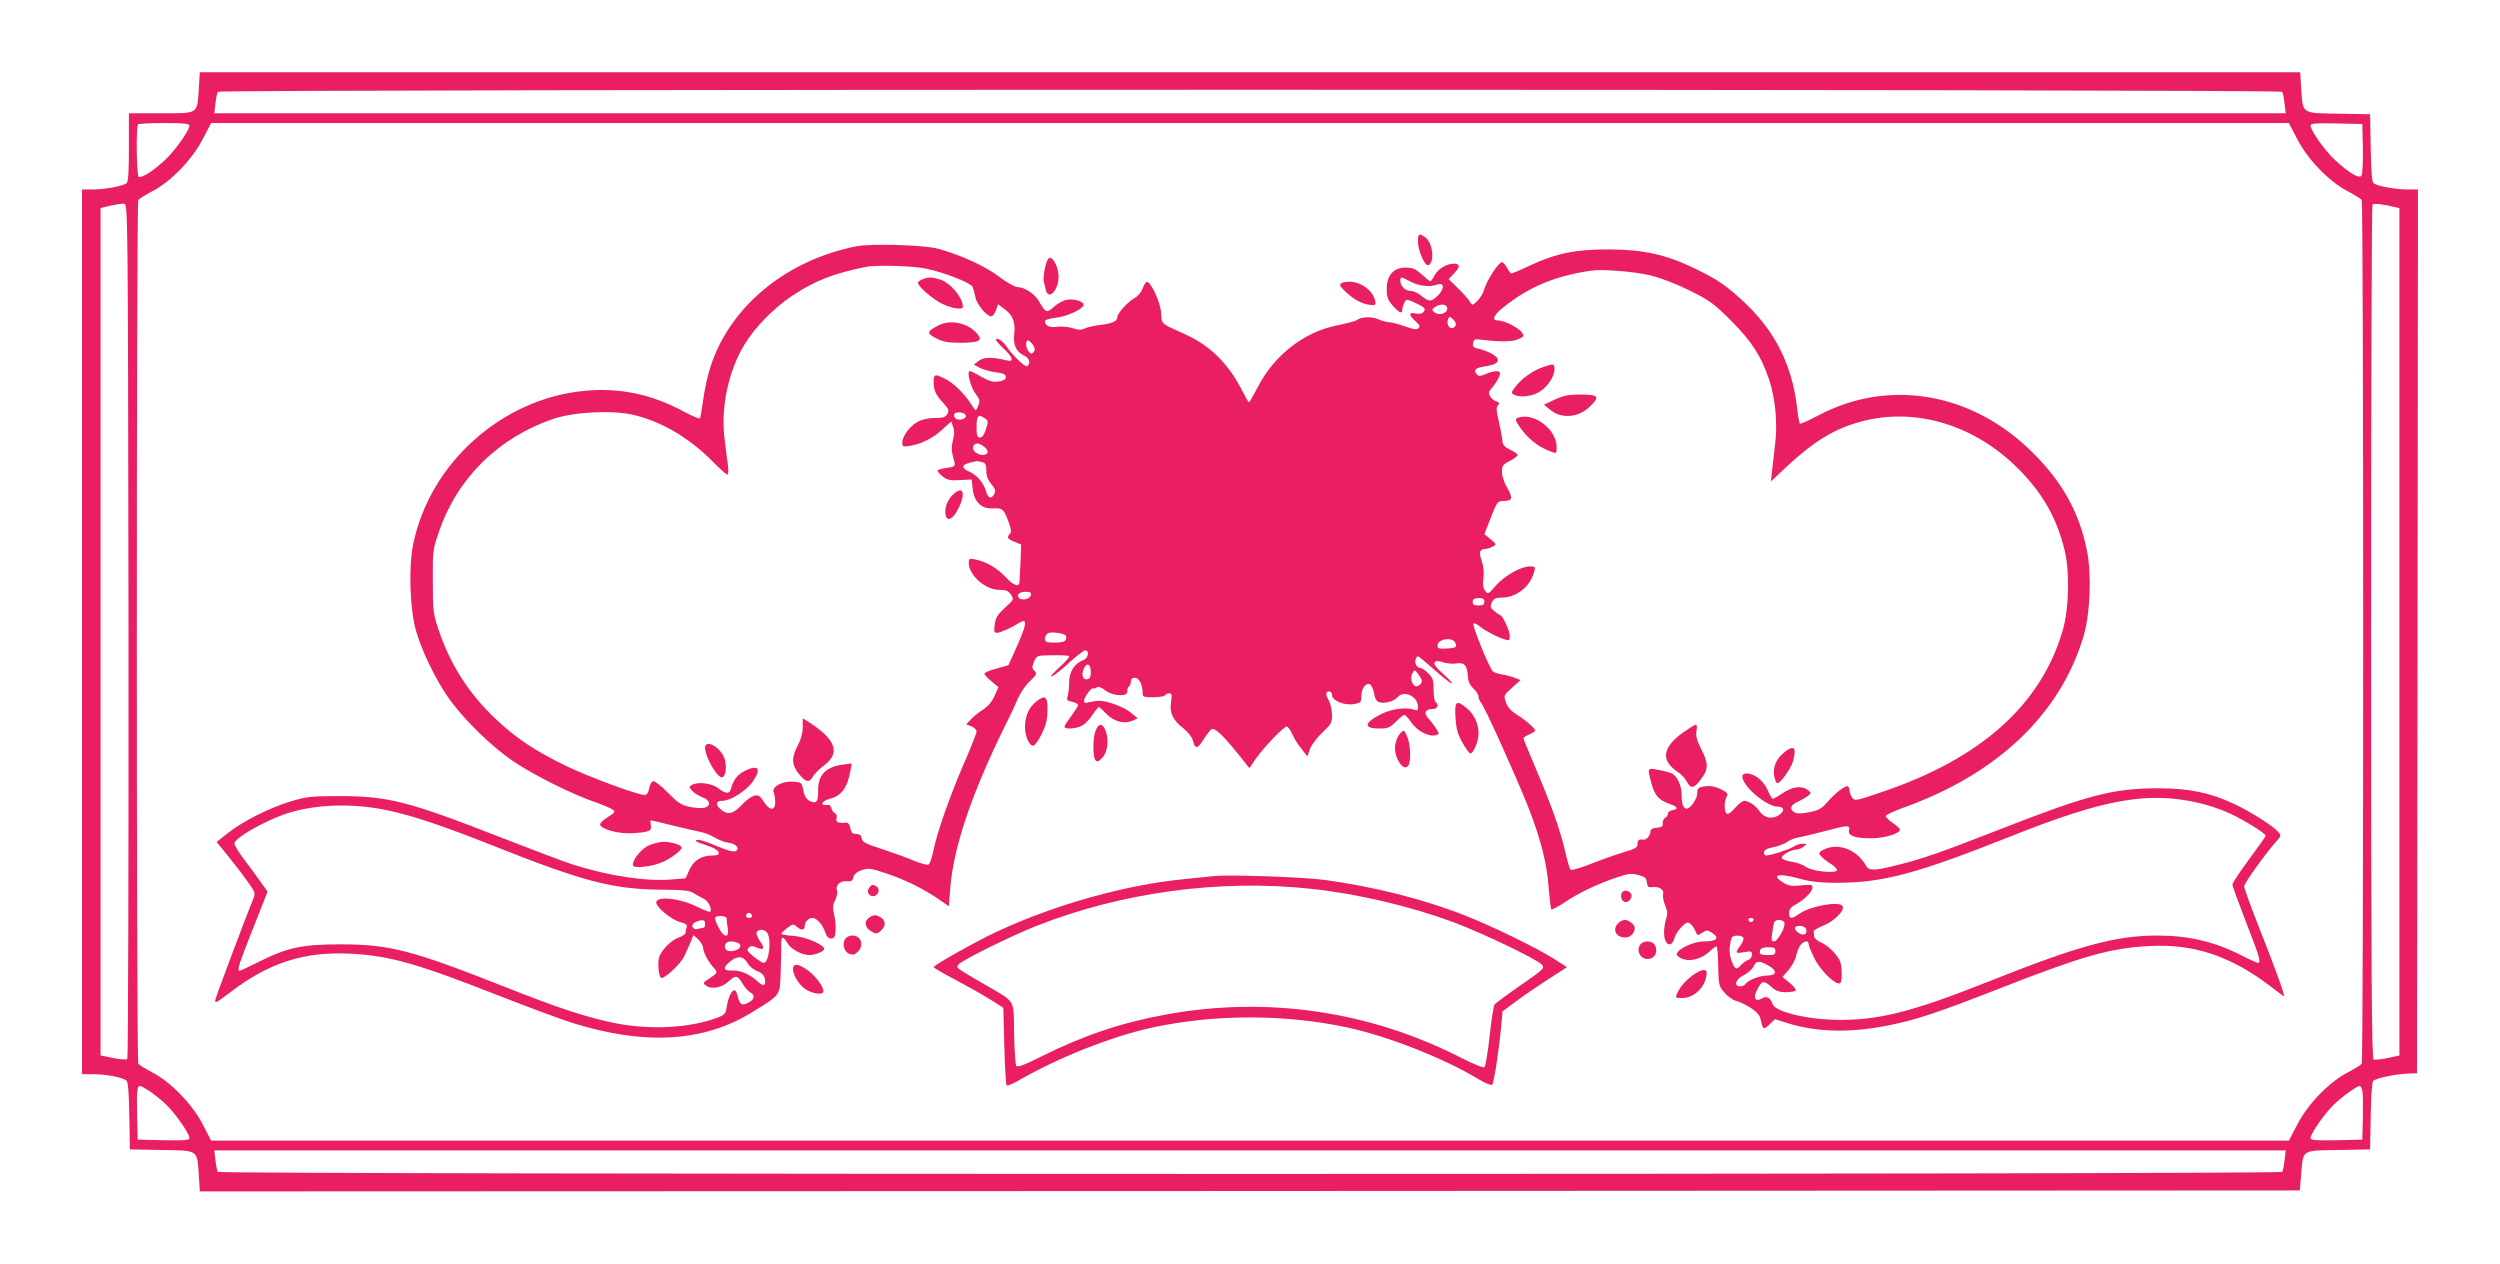 <?xml version="1.0" standalone="no"?>
<!DOCTYPE svg PUBLIC "-//W3C//DTD SVG 20010904//EN"
 "http://www.w3.org/TR/2001/REC-SVG-20010904/DTD/svg10.dtd">
<svg version="1.0" xmlns="http://www.w3.org/2000/svg"
 width="1280pt" height="647pt" viewBox="0 0 1280 647"
 preserveAspectRatio="xMidYMid meet">
<g transform="translate(0,647) scale(0.1,-0.1)"
fill="#e91e63" stroke="none">
<path d="M1018 6017 c-9 -133 1 -127 -193 -127 l-165 0 0 -174 c0 -127 -3
-176 -12 -184 -19 -15 -112 -32 -173 -32 l-55 0 0 -2265 0 -2265 61 0 c63 0
145 -16 166 -32 9 -7 13 -61 15 -182 l3 -171 162 -3 c191 -3 182 3 191 -129
l5 -83 5376 2 5376 3 7 82 c10 129 1 122 191 125 l162 3 3 169 c1 93 7 175 12
181 12 14 104 34 175 38 l50 2 3 2263 2 2262 -54 0 c-62 0 -155 17 -173 32 -9
7 -13 61 -15 182 l-3 171 -162 3 c-191 3 -182 -3 -191 129 l-5 83 -5377 0
-5377 0 -5 -83z m10667 -17 c3 -5 9 -32 12 -60 l6 -50 -5303 0 -5303 0 6 50
c3 28 9 55 12 60 8 14 10562 14 10570 0z m-10715 -173 c0 -25 -76 -131 -126
-177 -59 -55 -120 -94 -134 -85 -11 7 -14 257 -3 268 3 4 64 7 135 7 100 0
128 -3 128 -13z m10792 -69 c53 -104 163 -218 258 -267 36 -19 68 -39 72 -45
10 -14 10 -4408 0 -4422 -4 -6 -36 -26 -72 -45 -95 -49 -205 -163 -258 -267
l-43 -82 -5319 0 -5319 0 -43 83 c-53 103 -163 217 -258 266 -36 19 -68 39
-72 45 -10 14 -10 4408 0 4422 4 6 36 26 72 45 95 49 205 163 258 267 l43 82
5319 0 5319 0 43 -82z m336 -48 c1 -69 -2 -131 -7 -139 -11 -18 -64 13 -135
79 -51 46 -126 152 -126 177 0 11 25 13 133 11 l132 -3 3 -125z m-11440 -2469
c1 -1202 -2 -2189 -6 -2193 -5 -5 -37 -2 -73 5 l-64 13 0 2169 0 2170 50 12
c28 6 59 11 70 10 20 -2 20 -10 23 -2186z m11602 2169 l25 -6 0 -2169 0 -2169
-60 -13 c-33 -7 -66 -10 -72 -8 -10 4 -13 450 -13 2188 0 1201 3 2187 7 2190
6 7 65 0 113 -13z m-11495 -4526 c22 -15 60 -45 84 -68 47 -44 121 -150 121
-173 0 -11 -25 -13 -132 -11 l-133 3 -3 124 c-3 124 0 151 15 151 5 0 26 -12
48 -26z m11330 4 c3 -13 4 -75 3 -138 l-3 -115 -132 -3 c-108 -2 -133 0 -133
11 0 23 74 129 121 173 44 42 117 94 131 94 4 0 10 -10 13 -22z m-398 -358
c-3 -28 -9 -55 -12 -60 -8 -14 -10562 -14 -10570 0 -3 5 -9 32 -12 60 l-6 50
5303 0 5303 0 -6 -50z"/>
<path d="M7260 5233 c0 -46 35 -126 52 -121 35 12 25 115 -15 143 -32 22 -37
19 -37 -22z"/>
<path d="M4385 5209 c-325 -64 -593 -264 -715 -533 -34 -75 -56 -156 -71 -262
-6 -43 -13 -82 -15 -86 -3 -4 -42 12 -87 37 -163 87 -326 121 -504 104 -425
-40 -794 -372 -878 -788 -24 -116 -16 -334 15 -441 29 -101 97 -242 162 -337
73 -107 224 -256 338 -332 106 -71 294 -165 412 -206 43 -15 85 -33 95 -40 15
-11 12 -15 -26 -39 -23 -15 -41 -32 -38 -39 7 -24 99 -48 167 -43 86 6 98 11
92 42 -2 13 -2 24 1 24 3 0 52 -12 109 -26 57 -14 121 -29 143 -33 22 -4 56
-18 76 -30 20 -12 51 -24 69 -26 33 -4 53 -22 44 -37 -9 -14 -37 -8 -109 22
-38 17 -78 30 -89 30 -30 0 -10 -13 47 -30 61 -19 79 -50 27 -50 -57 0 -99
-25 -120 -73 l-20 -44 -72 -6 c-133 -11 -326 19 -513 79 -44 15 -204 75 -355
134 -477 187 -584 214 -830 214 -151 0 -173 -3 -254 -28 -109 -33 -241 -100
-319 -161 l-58 -46 59 -72 c32 -40 77 -98 100 -131 41 -58 41 -58 26 -95 -33
-80 -183 -478 -190 -505 -6 -27 -3 -25 77 35 199 152 378 208 617 196 199 -11
335 -49 762 -217 151 -59 320 -122 376 -139 368 -114 668 -96 914 56 149 92
143 83 147 204 2 57 3 121 3 142 -1 44 9 47 31 9 18 -31 73 -62 113 -62 29 0
76 19 76 31 0 22 -94 62 -155 67 -36 2 -65 8 -65 11 0 4 14 17 31 30 28 21 32
21 48 7 23 -21 41 -20 41 2 0 22 19 42 40 42 22 0 52 -34 65 -73 7 -22 16 -32
30 -32 16 0 21 8 23 39 2 22 -1 59 -7 83 -9 35 -8 49 5 74 8 17 13 37 10 46
-11 28 13 54 47 51 25 -2 32 1 36 20 4 16 18 28 43 37 34 11 46 10 123 -16 99
-33 188 -77 267 -130 l56 -39 7 88 c15 209 109 488 281 836 25 49 54 112 66
140 12 28 39 68 61 88 35 34 37 39 24 53 -14 13 -14 20 -3 47 14 32 14 32 92
33 44 1 83 -1 88 -4 5 -2 -17 -28 -50 -58 -32 -29 -50 -50 -39 -46 11 3 51 35
89 70 38 35 75 63 82 63 23 0 16 -40 -8 -49 -47 -18 -73 -59 -74 -114 0 -29
-4 -61 -8 -73 -6 -18 -3 -22 23 -27 17 -4 31 -11 31 -17 0 -5 -16 -30 -35 -56
-19 -25 -35 -50 -35 -55 0 -14 58 -11 89 5 15 8 40 33 54 55 15 23 30 41 33
41 3 0 20 -15 38 -34 37 -40 93 -55 134 -36 l27 12 -35 29 c-34 29 -122 62
-164 61 -12 0 -33 -4 -48 -7 -21 -6 -28 -4 -28 7 0 18 40 71 48 64 3 -3 10 -1
17 4 8 7 22 2 46 -16 41 -30 116 -32 111 -2 -1 9 2 19 8 23 5 3 10 15 10 26 0
12 7 19 20 19 22 0 40 -34 40 -76 0 -22 3 -24 54 -24 30 0 58 5 61 10 3 6 13
10 22 10 12 0 14 -8 9 -44 -9 -56 8 -92 64 -136 23 -18 43 -44 48 -63 11 -44
23 -43 55 8 16 25 33 47 38 50 20 13 63 -30 177 -174 l19 -24 31 46 c41 59
144 167 160 167 6 0 18 -16 27 -36 8 -20 29 -54 47 -76 l32 -41 13 38 c7 20
35 58 63 84 46 43 50 51 50 92 -1 24 -7 55 -15 69 -19 33 -19 50 0 50 8 0 15
-8 15 -19 0 -28 62 -54 111 -46 36 6 39 9 39 39 0 39 21 71 43 63 8 -3 18 -24
22 -46 4 -27 13 -42 26 -46 29 -9 74 3 95 26 33 37 103 4 104 -49 0 -20 -3
-22 -22 -15 -39 13 -111 4 -164 -22 -91 -45 -96 -75 -12 -75 44 0 54 4 85 35
19 19 39 35 44 35 5 0 20 -18 35 -39 28 -43 92 -76 126 -65 18 5 18 7 2 32 -9
15 -27 38 -40 53 -27 28 -17 49 23 49 23 0 32 23 13 35 -5 3 -10 32 -10 64 0
50 -4 61 -28 84 -15 15 -33 27 -38 27 -18 0 -32 21 -27 41 3 10 8 19 12 19 4
0 38 -28 77 -62 38 -35 81 -69 94 -76 14 -7 -2 12 -35 42 -43 39 -57 58 -49
66 7 7 20 7 43 -1 18 -6 47 -9 66 -6 42 7 57 -9 60 -63 2 -29 10 -47 29 -65
14 -13 26 -32 26 -41 0 -10 6 -25 14 -33 18 -21 184 -389 241 -534 63 -162 95
-285 104 -410 5 -59 11 -111 14 -113 3 -3 33 13 68 36 70 48 174 97 271 129
56 19 73 20 107 11 33 -9 40 -15 43 -38 3 -23 7 -27 31 -24 35 4 59 -15 52
-38 -3 -9 2 -34 10 -54 13 -30 14 -45 6 -69 -6 -16 -11 -49 -11 -72 0 -66 40
-83 55 -23 4 14 20 38 35 53 25 24 31 26 46 14 9 -7 20 -24 25 -37 9 -23 10
-23 34 -8 23 15 27 15 50 0 42 -27 26 -44 -43 -44 -41 0 -110 -28 -130 -52
-10 -12 -10 -17 0 -25 42 -33 114 -20 165 29 22 21 33 27 34 17 1 -7 3 -23 4
-34 1 -11 2 -52 3 -92 2 -65 5 -76 32 -106 16 -19 42 -37 57 -41 16 -3 49 -19
75 -35 34 -22 48 -38 53 -63 11 -50 15 -52 45 -23 l28 27 66 -21 c153 -47 320
-50 520 -10 139 28 252 66 566 189 419 164 560 205 760 216 228 14 421 -50
625 -206 35 -28 66 -50 69 -50 7 0 -51 159 -135 370 -38 97 -69 183 -69 192 0
15 103 160 162 227 28 32 29 34 11 53 -29 32 -146 106 -227 143 -125 58 -229
79 -391 79 -229 -1 -358 -35 -815 -214 -292 -114 -386 -147 -515 -179 -114
-29 -146 -30 -159 -6 -43 77 -127 116 -199 93 -25 -8 -42 -19 -42 -28 0 -8 21
-28 47 -45 26 -16 45 -34 44 -40 -6 -19 -128 -6 -159 16 -16 12 -49 24 -75 27
-25 4 -47 12 -49 19 -5 13 46 43 74 43 10 0 27 7 37 15 19 15 19 15 -5 15 -13
0 -33 -6 -44 -14 -21 -14 -118 -46 -143 -46 -7 0 -12 8 -10 17 2 12 17 20 46
25 23 4 55 16 70 26 15 11 43 22 62 25 19 3 78 17 130 31 119 32 134 33 127 5
-7 -28 30 -41 113 -41 69 0 154 26 147 46 -2 6 -19 21 -38 34 -19 13 -34 28
-34 34 0 5 41 25 91 43 479 171 802 478 921 875 35 116 43 319 18 441 -39 196
-126 352 -280 504 -309 307 -737 379 -1097 187 -48 -25 -90 -44 -93 -41 -3 3
-10 44 -15 90 -26 212 -113 385 -268 530 -89 84 -139 119 -254 174 -148 72
-264 97 -438 98 -172 1 -273 -20 -408 -83 -46 -22 -89 -40 -93 -40 -5 0 -16
14 -24 31 -9 16 -21 29 -28 26 -18 -6 -76 -96 -87 -136 -5 -21 -22 -48 -36
-62 -26 -24 -27 -24 -38 -4 -6 11 -33 42 -60 68 l-49 48 26 27 c34 35 34 52 2
52 -39 0 -83 -27 -100 -60 -9 -17 -18 -30 -22 -30 -3 0 -23 16 -44 35 -32 29
-47 35 -83 35 -61 0 -96 -40 -96 -110 0 -41 5 -55 31 -85 34 -38 49 -44 49
-19 0 8 5 24 10 34 10 19 12 19 48 3 57 -26 64 -33 51 -50 -8 -9 -22 -12 -41
-8 -36 8 -37 -8 0 -40 20 -18 24 -26 15 -35 -8 -9 -25 -7 -70 9 -33 12 -69 21
-80 21 -11 0 -37 7 -58 16 -36 15 -87 12 -110 -6 -5 -4 -50 -16 -100 -26 -168
-34 -320 -152 -403 -312 -24 -45 -45 -82 -47 -82 -3 0 -18 26 -34 58 -71 140
-166 234 -296 292 -123 55 -117 49 -120 107 -2 50 -48 152 -71 160 -6 2 -16
-13 -23 -32 -7 -20 -24 -41 -40 -50 -34 -17 -91 -80 -91 -100 0 -20 -26 -32
-90 -39 -30 -4 -65 -12 -77 -18 -17 -8 -33 -8 -62 2 -23 7 -56 10 -77 7 -38
-6 -64 5 -64 28 0 7 21 14 55 18 56 6 135 42 143 64 5 18 -47 35 -86 28 -18
-3 -48 -19 -66 -36 -38 -33 -41 -32 -77 29 -22 38 -74 72 -109 72 -14 0 -55
23 -97 55 -72 54 -191 108 -308 141 -71 20 -343 28 -420 13z m354 -114 c94
-19 229 -72 240 -93 4 -9 11 -33 15 -53 6 -36 58 -99 81 -99 7 0 18 14 24 31
l11 31 30 -22 c45 -32 60 -69 53 -129 -7 -57 10 -94 53 -113 25 -11 32 -42 13
-53 -10 -7 -76 57 -107 103 -17 26 -52 48 -52 33 0 -6 18 -27 40 -47 48 -45
53 -70 13 -59 -70 18 -118 17 -143 -3 l-24 -19 30 -16 c17 -9 54 -19 82 -23
40 -5 52 -11 52 -24 0 -12 -11 -19 -36 -23 -28 -5 -47 0 -88 23 -29 17 -56 30
-61 30 -16 0 4 -82 29 -115 22 -28 24 -38 16 -59 -5 -14 -12 -26 -15 -26 -2 0
-15 17 -28 38 -33 50 -84 100 -129 123 -51 26 -58 24 -58 -17 0 -42 12 -68 52
-110 25 -27 28 -35 19 -53 -10 -17 -21 -21 -64 -21 -32 0 -66 -7 -87 -19 -41
-21 -80 -74 -80 -107 0 -21 3 -22 38 -17 60 10 118 39 167 84 l45 41 10 -27
c7 -18 7 -40 -1 -69 -8 -31 -8 -54 0 -82 15 -54 16 -52 -34 -60 -25 -3 -45
-10 -45 -14 0 -5 12 -18 27 -30 23 -18 38 -21 88 -18 l60 3 5 -48 c8 -68 45
-103 105 -100 49 2 54 -3 79 -70 14 -36 15 -52 7 -60 -18 -18 -13 -26 23 -41
l34 -14 -3 -89 c-3 -48 -4 -94 -5 -101 -1 -30 -30 -21 -70 22 -43 47 -102 81
-158 92 -29 6 -32 4 -32 -18 0 -63 85 -138 156 -138 35 0 47 -5 60 -25 16 -24
15 -26 -31 -67 -38 -35 -48 -51 -52 -85 -5 -36 -3 -43 11 -43 17 0 73 25 113
50 47 30 42 -5 -22 -145 l-32 -71 -61 -17 c-34 -9 -62 -21 -62 -26 0 -5 16
-23 36 -39 l36 -30 -20 -45 c-13 -30 -34 -54 -59 -70 -21 -14 -49 -36 -62 -50
l-24 -26 27 -10 c14 -6 26 -18 26 -26 0 -9 -29 -83 -65 -165 -73 -169 -138
-354 -157 -449 -7 -35 -18 -66 -25 -68 -7 -3 -41 7 -76 21 -34 15 -107 41
-162 59 -84 27 -101 36 -103 55 -3 16 -10 22 -28 22 -19 0 -26 6 -30 30 -4 19
-12 29 -23 28 -42 -3 -53 2 -48 23 3 12 0 22 -8 25 -7 3 -15 14 -18 25 -3 11
-9 19 -14 18 -46 -8 -42 18 5 31 61 16 90 56 106 143 l7 38 -48 -6 c-88 -13
-126 -55 -124 -135 1 -56 -10 -68 -45 -50 -16 9 -26 26 -31 54 -8 39 -10 41
-50 44 -56 4 -113 -26 -102 -53 4 -11 8 -35 8 -52 1 -46 -30 -44 -59 3 -19 30
-27 35 -49 30 -14 -4 -42 -24 -61 -45 -44 -47 -72 -55 -105 -29 -34 27 -32 48
5 48 40 0 122 52 154 98 46 66 30 89 -39 56 -37 -17 -60 -47 -71 -88 -8 -33
-26 -33 -68 -1 -34 26 -106 34 -136 15 -12 -7 -12 -12 4 -29 11 -12 34 -26 52
-33 41 -14 46 -45 10 -54 -14 -3 -48 -1 -76 5 -42 9 -60 21 -109 71 -32 33
-66 60 -75 60 -9 0 -17 -13 -22 -35 -4 -24 -12 -35 -24 -35 -37 0 -290 94
-405 150 -154 75 -254 141 -354 236 -141 132 -237 283 -297 464 -26 78 -28 97
-28 245 -1 156 0 162 33 257 94 272 305 479 586 574 105 35 302 45 408 20 144
-34 287 -118 407 -240 35 -36 69 -66 74 -66 5 0 6 21 3 48 -4 26 -11 86 -17
134 -21 159 19 347 101 483 51 86 151 188 244 250 116 77 209 114 380 149 51
10 240 5 304 -9z m3711 -35 c51 -12 132 -43 200 -77 105 -52 124 -66 215 -157
106 -107 152 -178 194 -303 30 -90 43 -221 30 -323 -5 -47 -13 -110 -16 -140
l-6 -55 84 79 c136 126 239 189 371 226 271 75 566 -7 790 -219 138 -131 218
-267 259 -439 27 -111 22 -297 -9 -407 -111 -383 -418 -658 -926 -830 -132
-45 -140 -47 -153 -29 -7 10 -13 26 -13 35 0 10 -4 20 -9 23 -11 7 -66 -35
-106 -82 -28 -32 -44 -41 -90 -50 -39 -8 -63 -9 -76 -2 -29 16 -23 38 14 54
17 8 41 21 52 30 20 16 20 16 1 31 -31 24 -78 18 -127 -15 -24 -16 -48 -30
-52 -30 -4 0 -16 20 -27 45 -20 48 -68 85 -107 85 -32 0 -29 -28 7 -72 42 -50
115 -98 151 -98 35 0 39 -23 6 -44 -33 -22 -75 -14 -97 19 -20 30 -55 54 -80
55 -8 0 -28 -16 -46 -36 -18 -22 -36 -34 -43 -30 -14 9 -14 61 -1 86 9 17 5
22 -31 40 -31 14 -53 18 -81 14 -33 -6 -38 -10 -38 -34 0 -30 -34 -80 -55 -80
-17 0 -25 23 -25 71 0 45 -22 94 -48 108 -10 5 -41 14 -70 19 -59 11 -58 12
-37 -67 17 -64 37 -87 91 -106 44 -15 50 -28 17 -33 -13 -2 -23 -10 -23 -17 0
-8 -6 -18 -14 -22 -8 -4 -14 -17 -13 -28 2 -16 -5 -21 -30 -23 -24 -2 -33 -8
-33 -21 0 -19 -22 -43 -36 -40 -22 4 -31 -3 -30 -22 1 -18 -11 -25 -76 -44
-42 -13 -118 -40 -168 -60 -51 -20 -95 -33 -99 -28 -4 4 -16 44 -26 88 -24
108 -74 248 -151 428 -35 83 -64 153 -64 157 0 4 14 13 30 20 17 7 30 16 30
19 0 12 -52 57 -97 84 -28 18 -45 37 -53 62 -12 35 -11 36 32 74 l43 39 -30
12 c-16 6 -46 14 -65 17 -19 3 -40 10 -46 15 -17 13 -108 237 -100 245 3 4 19
-3 34 -15 28 -23 89 -55 130 -67 19 -5 22 -3 22 20 0 26 -37 105 -49 105 -3 1
-17 10 -30 21 -21 17 -22 23 -13 44 9 20 19 25 49 25 77 0 149 57 168 133 7
25 5 27 -22 27 -45 0 -129 -47 -174 -98 -39 -45 -41 -46 -55 -27 -11 14 -13
33 -9 65 4 30 1 61 -9 90 -16 45 -10 59 22 60 7 0 23 5 34 11 21 11 21 12 -10
38 l-32 26 33 85 c33 83 34 85 67 85 44 0 47 16 16 69 -15 25 -26 60 -26 80 0
31 5 38 40 56 22 11 40 25 40 30 0 5 -17 18 -37 27 -30 14 -39 24 -41 48 -1
17 -10 60 -18 98 -13 51 -14 71 -5 81 10 11 8 16 -8 21 -12 3 -26 15 -32 27
-9 16 -7 24 9 41 22 25 42 61 42 76 0 15 -31 14 -73 -4 -30 -12 -37 -13 -47 0
-17 21 -5 32 42 39 54 8 73 20 65 40 -7 17 -54 41 -100 51 -22 4 -28 11 -25
28 2 17 9 21 28 19 103 -12 162 -13 194 -2 20 6 36 16 36 21 0 28 -88 79 -137
79 -26 0 -12 30 30 63 130 106 266 164 452 191 59 9 221 -4 305 -24z m-1228
-32 c44 -23 97 -29 136 -15 36 13 40 -19 6 -54 -34 -35 -48 -36 -86 -4 -16 14
-40 25 -53 25 -29 0 -55 24 -55 51 0 24 0 24 52 -3z m188 -138 c0 -25 -44 -38
-66 -19 -14 12 -14 14 2 26 28 20 64 17 64 -7z m43 -86 c-3 -8 -12 -14 -19
-14 -18 0 -28 24 -20 46 6 15 8 15 26 -1 10 -9 16 -23 13 -31z m-2156 -128
c-4 -9 -11 -16 -16 -16 -15 0 -33 39 -26 58 5 14 8 13 27 -5 12 -13 18 -28 15
-37z m-352 -336 c0 -19 -45 -26 -56 -9 -12 20 0 30 29 27 16 -2 27 -9 27 -18z
m99 -13 c16 -11 16 -17 4 -55 -9 -28 -19 -42 -30 -42 -15 0 -18 9 -18 55 0 58
9 67 44 42z m-4 -145 c13 -11 20 -24 16 -30 -17 -28 -85 1 -73 32 8 21 29 20
57 -2z m-12 -78 c18 -5 22 -13 22 -44 0 -27 8 -48 26 -69 21 -25 23 -34 14
-51 -14 -27 -32 -21 -41 13 -11 43 -48 86 -86 102 -20 8 -33 20 -31 27 4 11
17 16 68 27 3 0 15 -2 28 -5z m250 -681 c-4 -20 -45 -30 -60 -15 -16 16 1 32
33 32 24 0 30 -4 27 -17z m2322 -34 c0 -14 -7 -19 -30 -19 -23 0 -30 5 -30 18
0 14 8 19 30 20 23 0 30 -4 30 -19z m-2143 -173 c3 -3 3 -12 0 -21 -5 -11 -21
-15 -57 -15 -43 0 -50 3 -50 20 0 10 7 23 16 28 16 9 79 0 91 -12z m1993 -35
c12 -23 6 -28 -35 -31 -47 -3 -55 -1 -55 15 0 33 74 45 90 16z m-1865 -152 c0
-24 -5 -35 -18 -37 -23 -5 -32 23 -18 54 15 35 36 25 36 -17z m1695 -45 c0
-17 -24 -34 -36 -26 -18 12 -24 43 -13 64 11 21 11 21 30 -3 10 -13 19 -29 19
-35z m3978 -625 c46 -10 116 -34 157 -53 76 -35 185 -103 185 -115 0 -4 -38
-58 -85 -121 -47 -63 -85 -121 -85 -129 0 -8 32 -95 70 -193 69 -177 78 -208
61 -208 -5 0 -43 17 -84 38 -136 70 -271 102 -430 102 -216 0 -403 -51 -877
-240 -367 -146 -544 -192 -745 -192 -164 0 -337 40 -350 82 -10 32 -31 43 -54
28 -33 -20 -47 2 -25 43 24 49 34 51 71 18 26 -23 43 -29 78 -29 24 0 46 4 49
9 3 5 -11 22 -31 39 l-37 30 31 35 c17 20 34 50 38 69 4 18 13 43 21 56 16 24
44 30 44 9 0 -8 14 -42 31 -76 30 -61 110 -138 130 -125 13 8 11 91 -2 117
-19 36 -62 78 -96 92 -18 8 -34 21 -34 29 -1 9 -2 21 -3 27 -1 6 24 20 54 32
53 22 107 77 94 98 -16 27 -167 0 -222 -40 -39 -28 -52 -27 -52 4 0 19 9 31
32 43 44 23 88 67 88 88 0 15 -7 16 -58 11 -47 -5 -64 -3 -90 13 -69 42 -28
52 86 20 52 -14 102 -20 182 -20 242 0 412 46 900 240 477 190 699 229 958
169z m-9273 -38 c128 -27 286 -80 545 -183 452 -180 606 -220 845 -223 120 -1
155 -4 175 -17 14 -9 37 -22 52 -29 24 -11 46 -54 34 -67 -3 -3 -34 9 -68 26
-89 44 -208 56 -208 21 0 -24 77 -87 119 -99 32 -8 41 -15 37 -26 -3 -9 -6
-22 -6 -29 0 -7 -16 -19 -35 -25 -38 -12 -92 -68 -101 -104 -8 -33 -1 -99 12
-103 16 -5 97 70 116 108 9 19 24 52 33 73 l15 39 25 -23 c14 -13 25 -33 25
-44 0 -22 31 -78 56 -103 20 -21 18 -25 -23 -52 -35 -23 -36 -24 -17 -38 26
-20 81 -10 114 22 35 33 47 32 71 -10 12 -20 30 -40 40 -46 27 -14 23 -36 -10
-53 -33 -17 -44 -10 -55 37 -3 15 -11 27 -16 27 -14 0 -33 -41 -39 -85 -6 -36
-10 -41 -52 -57 -139 -51 -335 -62 -512 -28 -144 28 -292 76 -572 187 -472
187 -591 218 -840 218 -198 0 -274 -16 -423 -91 -48 -24 -90 -44 -94 -44 -16
0 -6 31 67 215 l75 190 -28 39 c-15 22 -53 74 -84 115 -32 41 -58 83 -58 92 0
28 154 116 268 154 149 48 337 54 517 16z m1865 -542 c0 -5 -7 -9 -15 -9 -15
0 -20 12 -9 23 8 8 24 -1 24 -14z m-130 -11 c0 -7 3 -30 6 -50 9 -53 -19 -51
-46 2 -27 52 -25 60 10 60 17 0 30 -5 30 -12z m5258 -9 c-2 -6 -8 -10 -13 -10
-5 0 -11 4 -13 10 -2 6 4 11 13 11 9 0 15 -5 13 -11z m-5368 -19 c0 -11 -3
-20 -7 -20 -5 0 -18 -3 -29 -6 -31 -8 -41 24 -11 36 35 14 47 11 47 -10z
m5526 6 c8 -20 -34 -96 -53 -96 -13 0 -15 8 -9 46 3 25 8 50 12 55 8 14 44 11
50 -5z m111 -32 c9 -25 -11 -38 -36 -22 -11 7 -21 18 -21 25 0 19 50 16 57 -3z
m-5317 -23 c21 -40 6 -151 -20 -151 -6 0 -29 14 -51 32 -33 27 -37 34 -26 45
11 11 19 12 40 2 38 -17 45 -4 18 32 -12 17 -20 37 -17 45 8 20 44 17 56 -5z
m4996 -22 c3 -6 -3 -24 -15 -40 -29 -39 -27 -42 19 -34 36 6 40 5 40 -13 0
-12 -8 -23 -19 -27 -10 -3 -26 -14 -36 -25 -25 -28 -31 -26 -49 20 -14 35 -14
73 0 118 4 15 50 16 60 1z m-5152 -25 c35 -13 11 -44 -34 -44 -23 0 -34 16
-26 35 6 16 33 19 60 9z m5316 -44 c0 -17 -7 -20 -40 -20 -27 0 -40 4 -40 13
0 21 11 27 47 27 26 0 33 -4 33 -20z m-5263 -60 c9 -17 32 -36 50 -42 20 -7
34 -20 38 -35 9 -39 -5 -47 -34 -20 -40 38 -92 61 -133 58 -46 -2 -49 14 -10
46 38 31 67 29 89 -7z m5231 -16 c44 -26 38 -49 -13 -49 -39 -1 -97 -24 -110
-45 -3 -5 -15 -10 -26 -10 -34 0 -23 37 19 57 20 10 43 30 50 45 15 31 30 31
80 2z"/>
<path d="M4723 5040 c-13 -5 -23 -13 -23 -18 0 -19 78 -86 125 -108 51 -24
105 -32 105 -15 0 48 -66 126 -120 141 -42 12 -58 12 -87 0z"/>
<path d="M4805 4804 c-60 -31 -62 -40 -14 -65 36 -19 60 -24 126 -24 100 0
119 12 82 51 -48 52 -134 69 -194 38z"/>
<path d="M4890 3947 c-30 -23 -50 -61 -50 -94 0 -62 38 -50 71 22 32 68 20
105 -21 72z"/>
<path d="M4110 2747 c0 -30 -9 -63 -25 -93 -34 -63 -32 -101 6 -147 35 -43 53
-46 71 -13 7 13 33 39 58 58 85 64 59 133 -82 223 l-28 17 0 -45z"/>
<path d="M3610 2641 c0 -45 60 -151 86 -151 19 0 27 55 14 95 -19 59 -100 104
-100 56z"/>
<path d="M7902 4591 c-56 -19 -113 -60 -146 -105 -18 -23 -19 -28 -6 -36 22
-14 76 -12 113 4 56 23 105 96 95 140 -3 13 -9 13 -56 -3z"/>
<path d="M7960 4424 l-55 -26 28 -23 c59 -52 150 -45 211 17 49 49 40 58 -59
58 -54 0 -82 -6 -125 -26z"/>
<path d="M7778 4333 c-24 -6 -23 -13 11 -60 35 -48 82 -86 134 -108 48 -20 47
-20 47 16 0 88 -110 175 -192 152z"/>
<path d="M8619 2721 c-110 -79 -118 -146 -24 -207 14 -9 33 -30 41 -45 20 -40
39 -36 74 13 38 51 38 78 0 153 -23 45 -28 68 -24 93 4 18 2 32 -3 32 -5 0
-34 -18 -64 -39z"/>
<path d="M9132 2615 c-39 -32 -56 -76 -48 -120 4 -19 11 -35 16 -35 16 0 67
71 79 109 22 76 7 91 -47 46z"/>
<path d="M5350 5097 c-6 -30 -9 -60 -6 -68 2 -8 7 -26 10 -41 13 -60 66 -6 66
67 0 42 -25 95 -45 95 -8 0 -18 -19 -25 -53z"/>
<path d="M6878 5024 c-25 -7 -23 -16 15 -51 39 -37 82 -60 122 -64 25 -3 29
-1 27 16 -11 66 -97 118 -164 99z"/>
<path d="M5307 2879 c-39 -30 -58 -73 -59 -130 0 -52 24 -103 45 -96 7 2 25
28 40 58 21 42 29 71 30 119 2 74 -11 85 -56 49z"/>
<path d="M7452 2796 c4 -58 11 -85 35 -127 16 -29 34 -54 40 -56 15 -5 43 60
43 101 0 51 -21 97 -59 129 -55 46 -64 38 -59 -47z"/>
<path d="M5610 2730 c-16 -38 -16 -138 0 -154 8 -8 18 -4 36 17 27 31 33 97
12 142 -15 33 -33 32 -48 -5z"/>
<path d="M7166 2711 c-9 -10 -19 -34 -22 -53 -11 -62 42 -146 67 -107 14 22
11 106 -5 144 -17 41 -18 41 -40 16z"/>
<path d="M3317 2139 c-37 -19 -77 -70 -77 -98 0 -21 106 -8 161 19 44 22 89
58 89 70 0 14 -52 30 -93 30 -23 -1 -59 -10 -80 -21z"/>
<path d="M6210 1984 c-19 -2 -84 -9 -145 -15 -302 -29 -661 -130 -959 -268
-102 -47 -326 -173 -326 -183 0 -3 51 -33 113 -65 61 -33 142 -78 178 -101
l66 -42 5 -195 c3 -108 8 -199 12 -202 3 -4 27 6 54 21 213 123 482 229 692
275 320 69 679 69 1000 0 208 -45 497 -159 671 -265 34 -20 64 -33 69 -28 9
10 35 178 46 298 l7 78 73 54 c39 29 114 80 165 113 l92 59 -64 41 c-89 57
-321 170 -459 224 -213 84 -473 149 -720 182 -110 15 -496 28 -570 19z m505
-65 c235 -25 502 -88 722 -169 153 -57 431 -190 457 -219 16 -18 12 -22 -108
-105 -69 -48 -129 -93 -134 -99 -5 -7 -16 -79 -25 -161 -9 -83 -21 -154 -26
-159 -6 -6 -51 12 -118 46 -470 241 -998 318 -1517 222 -228 -42 -420 -107
-638 -216 -86 -43 -119 -55 -125 -46 -4 6 -9 82 -11 167 -3 180 13 154 -155
252 -150 88 -144 83 -128 101 17 21 272 147 399 197 437 172 940 240 1407 189z"/>
<path d="M4451 1926 c-17 -20 -2 -48 23 -44 24 3 34 37 14 49 -18 12 -24 11
-37 -5z"/>
<path d="M8307 1903 c-13 -12 -7 -44 9 -50 23 -9 48 25 33 44 -12 14 -32 17
-42 6z"/>
<path d="M4451 1773 c-29 -20 -24 -53 11 -72 24 -14 28 -14 47 3 34 31 25 62
-20 79 -9 3 -26 -1 -38 -10z"/>
<path d="M8286 1744 c-33 -32 -13 -74 36 -74 25 0 48 23 48 49 0 16 -30 41
-50 41 -10 0 -26 -7 -34 -16z"/>
<path d="M4332 1668 c-22 -22 -14 -67 13 -80 21 -9 28 -8 45 7 36 32 20 85
-25 85 -12 0 -26 -5 -33 -12z"/>
<path d="M8402 1638 c-28 -28 -7 -78 33 -78 27 0 45 18 45 45 0 27 -18 45 -45
45 -12 0 -26 -5 -33 -12z"/>
<path d="M4060 1508 c0 -30 33 -83 63 -102 32 -22 83 -31 91 -17 11 17 -32 79
-77 112 -49 36 -77 38 -77 7z"/>
<path d="M8695 1494 c-39 -20 -83 -62 -101 -96 -19 -37 -19 -38 20 -38 48 0
98 38 116 88 18 53 7 68 -35 46z"/>
</g>
</svg>
